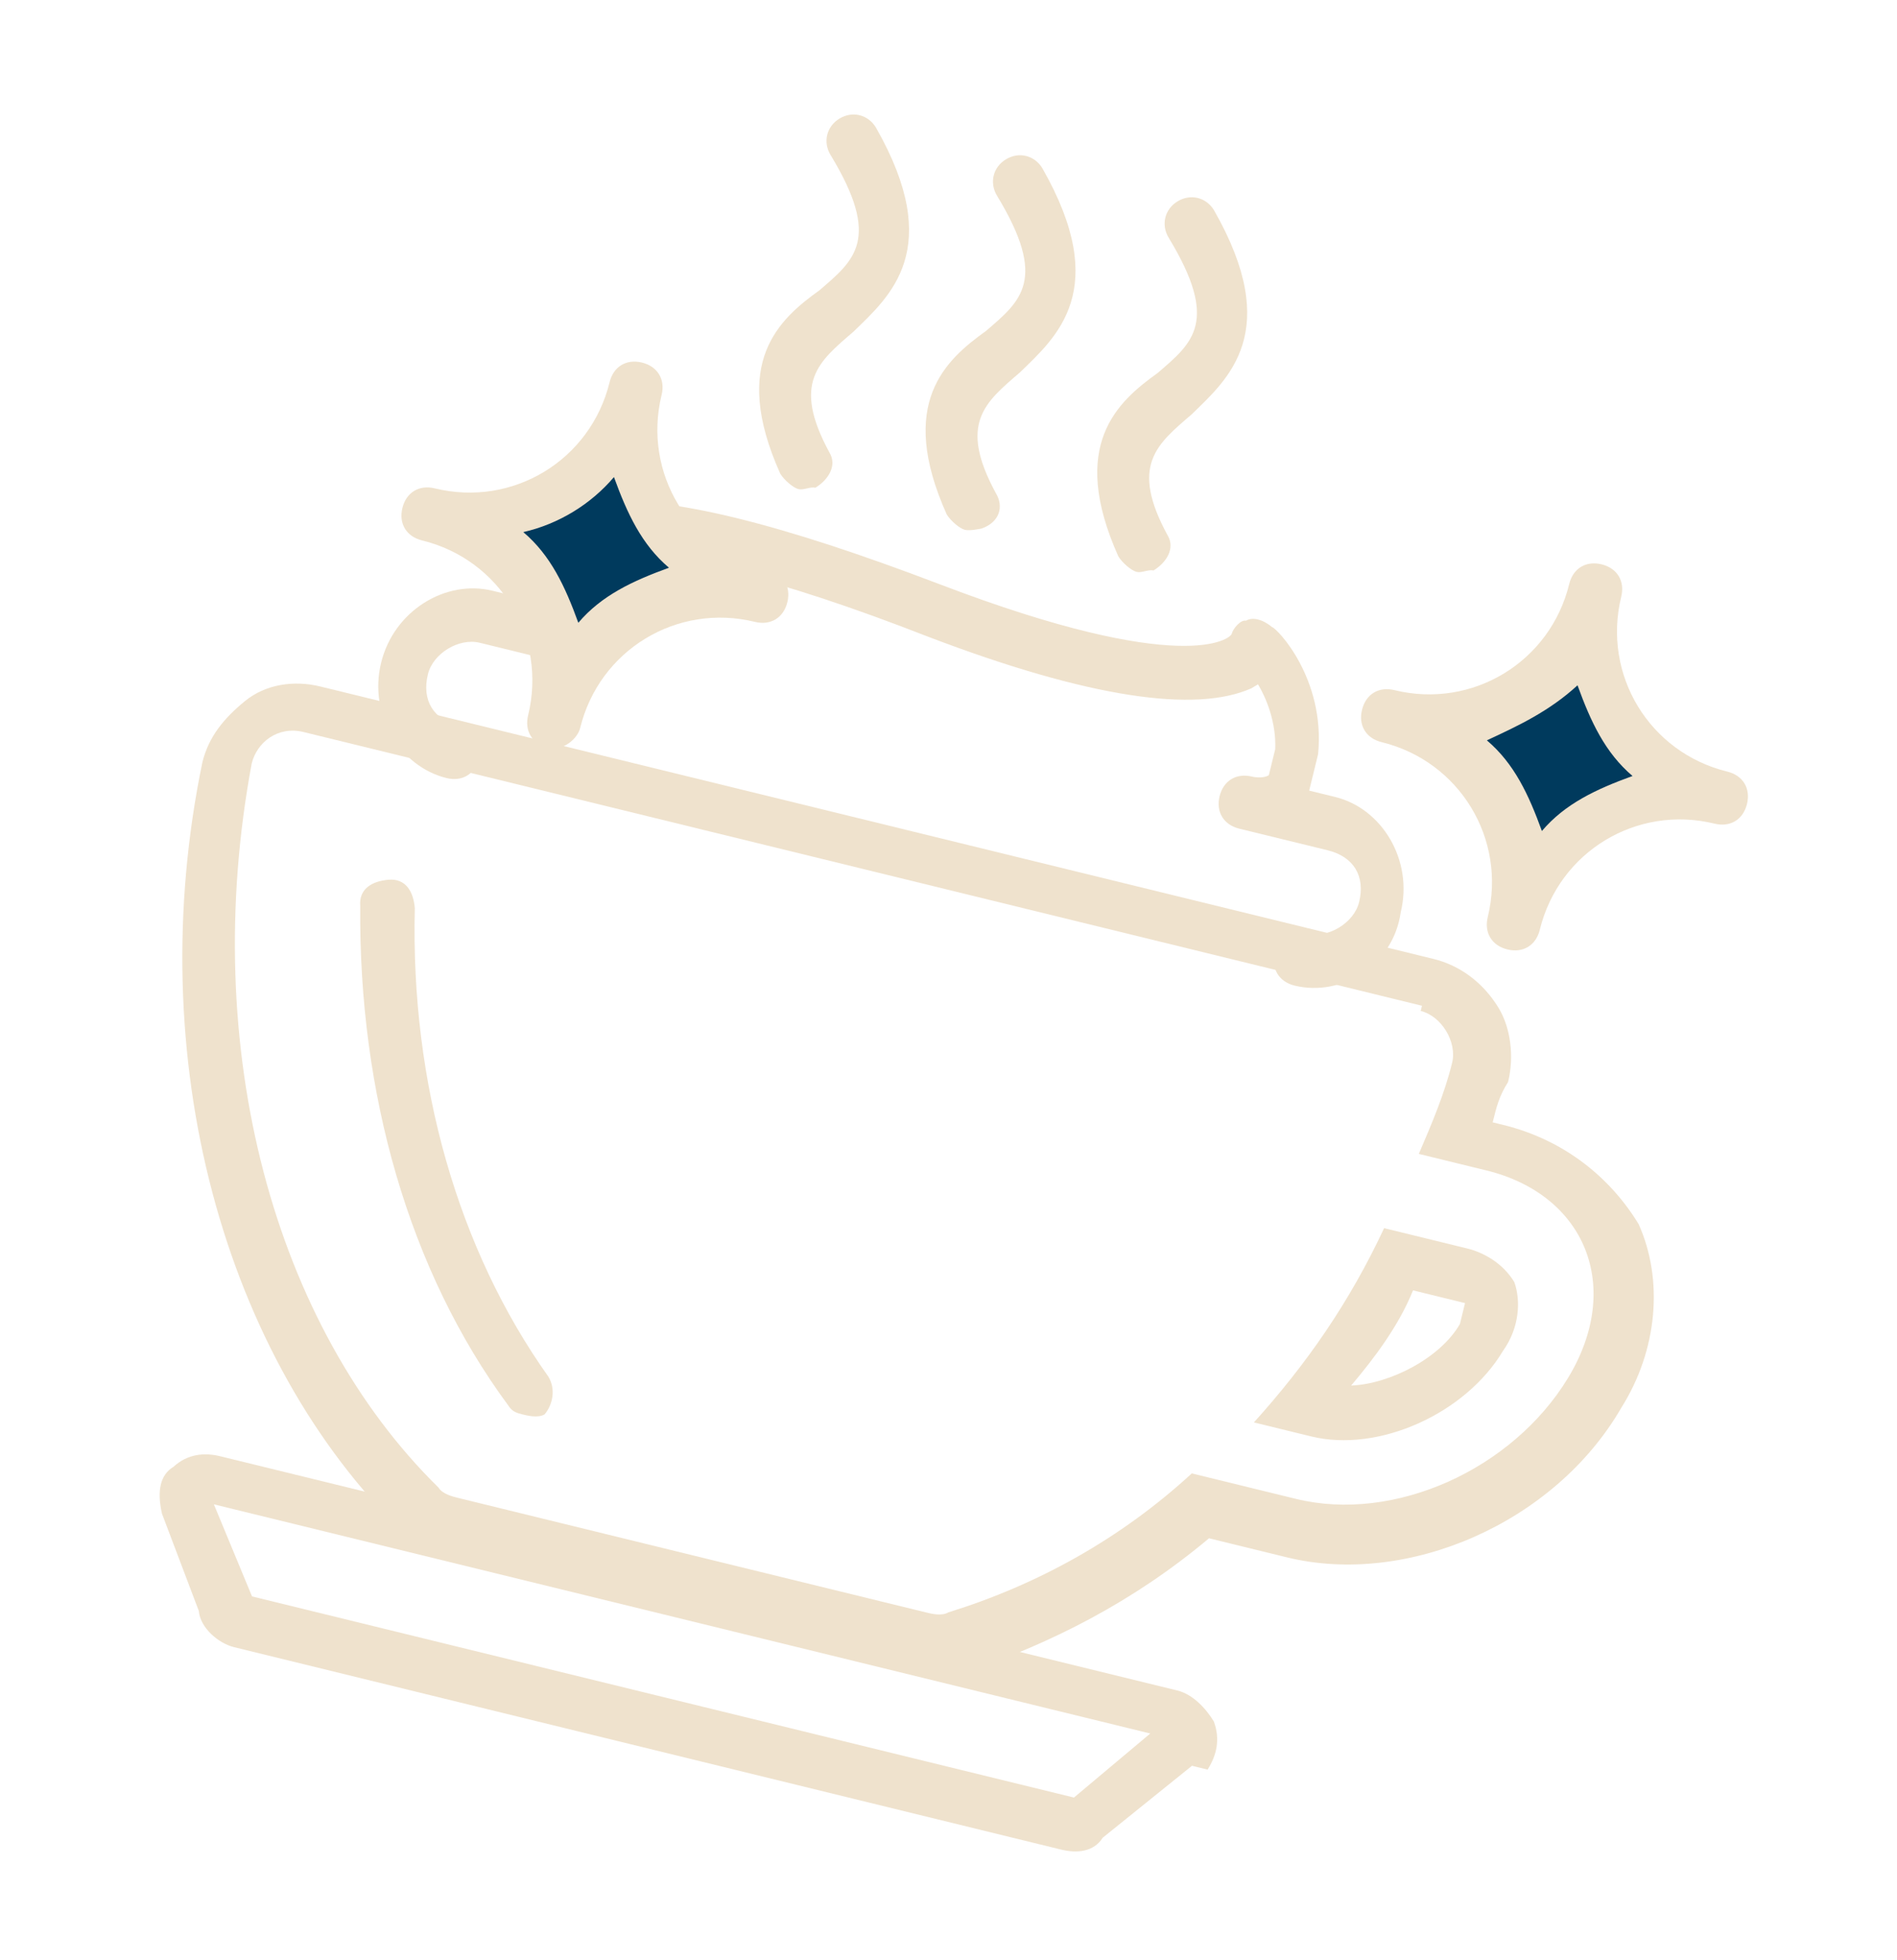 <svg xmlns="http://www.w3.org/2000/svg" width="122" height="126" viewBox="0 0 122 126" fill="none"><path d="M73.097 36.764C72.763 36.682 72.176 36.184 71.923 35.768C68.712 28.6 71.873 25.827 74.453 23.976C76.699 22.044 78.446 20.698 75.161 15.285C74.656 14.452 74.901 13.448 75.734 12.943C76.567 12.438 77.57 12.683 78.076 13.516C82.543 21.346 78.966 24.371 76.638 26.638C74.393 28.571 72.645 29.916 75.091 34.415C75.596 35.248 75.016 36.17 74.183 36.675C73.848 36.593 73.432 36.846 73.097 36.764Z" fill="#EFE2CD"></path><path d="M62.058 34.063C61.723 33.981 61.136 33.483 60.883 33.066C57.673 25.898 60.833 23.126 63.413 21.275C65.659 19.342 67.407 17.997 64.121 12.584C63.616 11.751 63.861 10.747 64.694 10.242C65.527 9.736 66.531 9.982 67.036 10.815C71.503 18.645 67.926 21.67 65.599 23.937C63.353 25.87 61.606 27.215 64.051 31.714C64.556 32.547 64.311 33.55 63.143 33.974C63.143 33.974 62.392 34.145 62.058 34.063Z" fill="#EFE2CD"></path><path d="M51.352 31.444C51.018 31.362 50.431 30.864 50.178 30.448C46.967 23.28 50.128 20.507 52.708 18.656C54.954 16.723 56.701 15.378 53.416 9.965C52.91 9.132 53.156 8.128 53.989 7.623C54.822 7.117 55.825 7.363 56.331 8.196C60.798 16.026 57.221 19.051 54.893 21.318C52.648 23.251 50.9 24.596 53.345 29.095C53.851 29.928 53.271 30.85 52.438 31.355C52.103 31.273 51.687 31.526 51.352 31.444Z" fill="#EFE2CD"></path><path d="M68.249 118.905L15.055 105.891C14.051 105.646 12.876 104.649 12.787 103.564L10.417 97.31C10.075 95.808 10.321 94.805 11.153 94.299C12.068 93.459 13.154 93.37 14.157 93.616L75.716 108.676C76.72 108.921 77.56 109.836 78.065 110.669C78.489 111.836 78.243 112.84 77.663 113.762L76.659 113.516L70.919 118.14C70.339 119.062 69.253 119.151 68.249 118.905ZM16.208 102.628L69.068 115.559L73.976 111.441L13.755 96.709L16.208 102.628C15.873 102.546 16.208 102.628 16.208 102.628Z" fill="#EFE2CD"></path><path d="M83.257 63.361C82.253 63.115 81.748 62.282 81.993 61.279C82.239 60.275 83.072 59.77 84.075 60.015C85.414 60.343 87.079 59.332 87.407 57.994C87.816 56.321 87.058 55.072 85.385 54.662L79.697 53.271C78.694 53.025 78.188 52.193 78.434 51.189C78.679 50.185 79.512 49.68 80.516 49.925C80.516 49.925 81.185 50.089 81.601 49.836C81.683 49.502 81.847 48.833 82.011 48.163C82.085 46.409 81.409 44.825 80.904 43.992C80.904 43.992 80.904 43.992 80.487 44.245C76.903 45.85 70.048 44.882 59.67 40.925C49.961 37.131 42.935 35.413 39.262 35.932C37.173 35.776 36.674 36.363 36.511 37.032C36.265 38.036 36.689 39.203 37.692 39.449C38.696 39.694 39.202 40.527 38.956 41.531C38.71 42.535 37.878 43.04 36.874 42.794L30.852 41.321C29.514 40.994 27.848 42.005 27.521 43.343C27.111 45.016 27.869 46.265 29.542 46.674C30.546 46.92 31.051 47.752 30.806 48.756C30.56 49.76 29.727 50.265 28.724 50.02C25.713 49.283 23.691 45.952 24.51 42.606C25.328 39.261 28.659 37.239 31.67 37.976L33.008 38.303C32.838 37.552 33.001 36.883 33.165 36.214C34.065 32.534 37.322 32.267 38.742 32.259C43.084 31.903 50.11 33.622 60.488 37.58C76.056 43.516 79.135 41.077 79.216 40.743C79.298 40.408 79.797 39.821 80.131 39.903C80.548 39.65 81.217 39.814 81.804 40.312C82.138 40.394 85.246 43.636 84.769 48.484C84.523 49.487 84.36 50.157 84.196 50.826L85.869 51.235C88.88 51.971 90.902 55.303 90.083 58.648C89.599 62.076 86.268 64.097 83.257 63.361Z" fill="#EFE2CD"></path><path d="M91.368 64.99C92.706 65.318 93.717 66.984 93.389 68.322C92.898 70.329 92.073 72.255 91.247 74.18L95.596 75.244C101.953 76.799 104.405 82.718 100.843 88.584C97.281 94.449 89.696 97.912 83.34 96.357L76.648 94.72C72.075 98.92 66.744 101.871 60.989 103.654C60.572 103.907 59.903 103.743 59.569 103.661L29.458 96.295C29.124 96.213 28.454 96.049 28.202 95.633C17.624 85.244 12.772 67.392 16.188 49.08C16.516 47.742 17.847 46.65 19.52 47.059L91.45 64.656L91.368 64.99ZM80.642 91.442L84.322 92.343C88.671 93.406 94.255 90.872 96.657 86.85C97.736 85.341 97.81 83.587 97.387 82.419C96.629 81.17 95.372 80.508 94.369 80.263L89.016 78.953C86.784 83.726 84.047 87.666 80.642 91.442ZM92.186 61.645L20.591 44.13C18.918 43.72 17.081 43.98 15.75 45.073C14.419 46.166 13.423 47.34 13.014 49.013C9.099 67.912 14.293 87.266 26.045 98.651C26.885 99.566 27.889 99.811 28.892 100.057L59.003 107.423C60.006 107.669 61.092 107.58 62.178 107.491C67.598 105.626 72.847 103.01 77.755 98.891L82.774 100.119C90.469 102.002 99.971 97.944 104.278 90.487C106.598 86.8 106.993 82.287 105.388 78.703C103.619 75.788 100.682 73.297 96.668 72.315L95.998 72.151C96.244 71.148 96.408 70.478 96.988 69.557C97.397 67.884 97.137 66.047 96.379 64.798C95.368 63.133 93.859 62.054 92.186 61.645ZM90.874 82.953L93.55 83.608C93.885 83.69 94.219 83.772 94.219 83.772C94.137 84.106 94.056 84.441 93.892 85.11C92.65 87.288 89.4 88.975 86.895 89.072C88.39 87.31 89.966 85.213 90.874 82.953Z" fill="#EFE2CD"></path><path d="M33.607 90.929C33.273 90.847 32.938 90.765 32.685 90.349C26.293 81.693 23.061 70.265 23.167 58.235C23.078 57.15 23.911 56.644 24.997 56.555C26.082 56.466 26.588 57.299 26.677 58.385C26.399 69.663 29.461 80.341 35.266 88.498C35.771 89.331 35.526 90.334 35.027 90.922C34.611 91.174 33.942 91.011 33.607 90.929Z" fill="#EFE2CD"></path><path d="M97.354 59.363C98.828 53.341 95.29 47.512 89.268 46.038C95.29 47.512 101.119 43.974 102.593 37.952C101.119 43.974 104.657 49.803 110.679 51.277C104.992 49.885 98.828 53.341 97.354 59.363Z" fill="#003A5D"></path><path d="M96.945 61.036C95.941 60.791 95.436 59.958 95.681 58.954C96.909 53.936 93.876 48.939 88.858 47.711C87.854 47.466 87.349 46.633 87.595 45.629C87.84 44.626 88.673 44.12 89.677 44.366C94.695 45.594 99.692 42.561 100.92 37.543C101.165 36.539 101.998 36.034 103.002 36.279C104.005 36.525 104.511 37.358 104.265 38.361C103.037 43.38 106.07 48.376 111.088 49.604C112.092 49.85 112.597 50.682 112.352 51.686C112.106 52.69 111.274 53.195 110.27 52.95C105.251 51.722 100.255 54.755 99.027 59.773C98.781 60.777 97.948 61.282 96.945 61.036ZM95.624 47.594C97.386 49.089 98.315 51.089 99.162 53.423C100.657 51.662 102.657 50.733 104.992 49.886C103.23 48.391 102.301 46.391 101.454 44.056C99.624 45.736 97.624 46.665 95.624 47.594Z" fill="#EFE2CD"></path><path d="M35.638 46.392C37.112 40.37 33.574 34.541 27.552 33.067C33.574 34.541 39.403 31.003 40.877 24.98C39.403 31.003 42.941 36.832 48.963 38.306C43.023 36.498 37.112 40.37 35.638 46.392Z" fill="#003A5D"></path><path d="M35.229 48.066C34.225 47.82 33.72 46.987 33.965 45.984C35.193 40.965 32.16 35.968 27.142 34.741C26.138 34.495 25.633 33.662 25.879 32.659C26.124 31.655 26.957 31.15 27.961 31.395C32.979 32.623 37.976 29.59 39.204 24.572C39.449 23.568 40.282 23.063 41.286 23.308C42.289 23.554 42.795 24.387 42.549 25.39C41.321 30.409 44.354 35.406 49.372 36.633C50.376 36.879 50.881 37.712 50.636 38.715C50.39 39.719 49.557 40.224 48.554 39.979C43.535 38.751 38.539 41.784 37.311 46.802C37.147 47.471 36.233 48.311 35.229 48.066ZM33.655 34.207C35.417 35.701 36.346 37.702 37.193 40.036C38.688 38.275 40.688 37.346 43.023 36.498C41.261 35.004 40.332 33.003 39.485 30.669C37.99 32.431 35.908 33.694 33.655 34.207Z" fill="#EFE2CD"></path></svg>